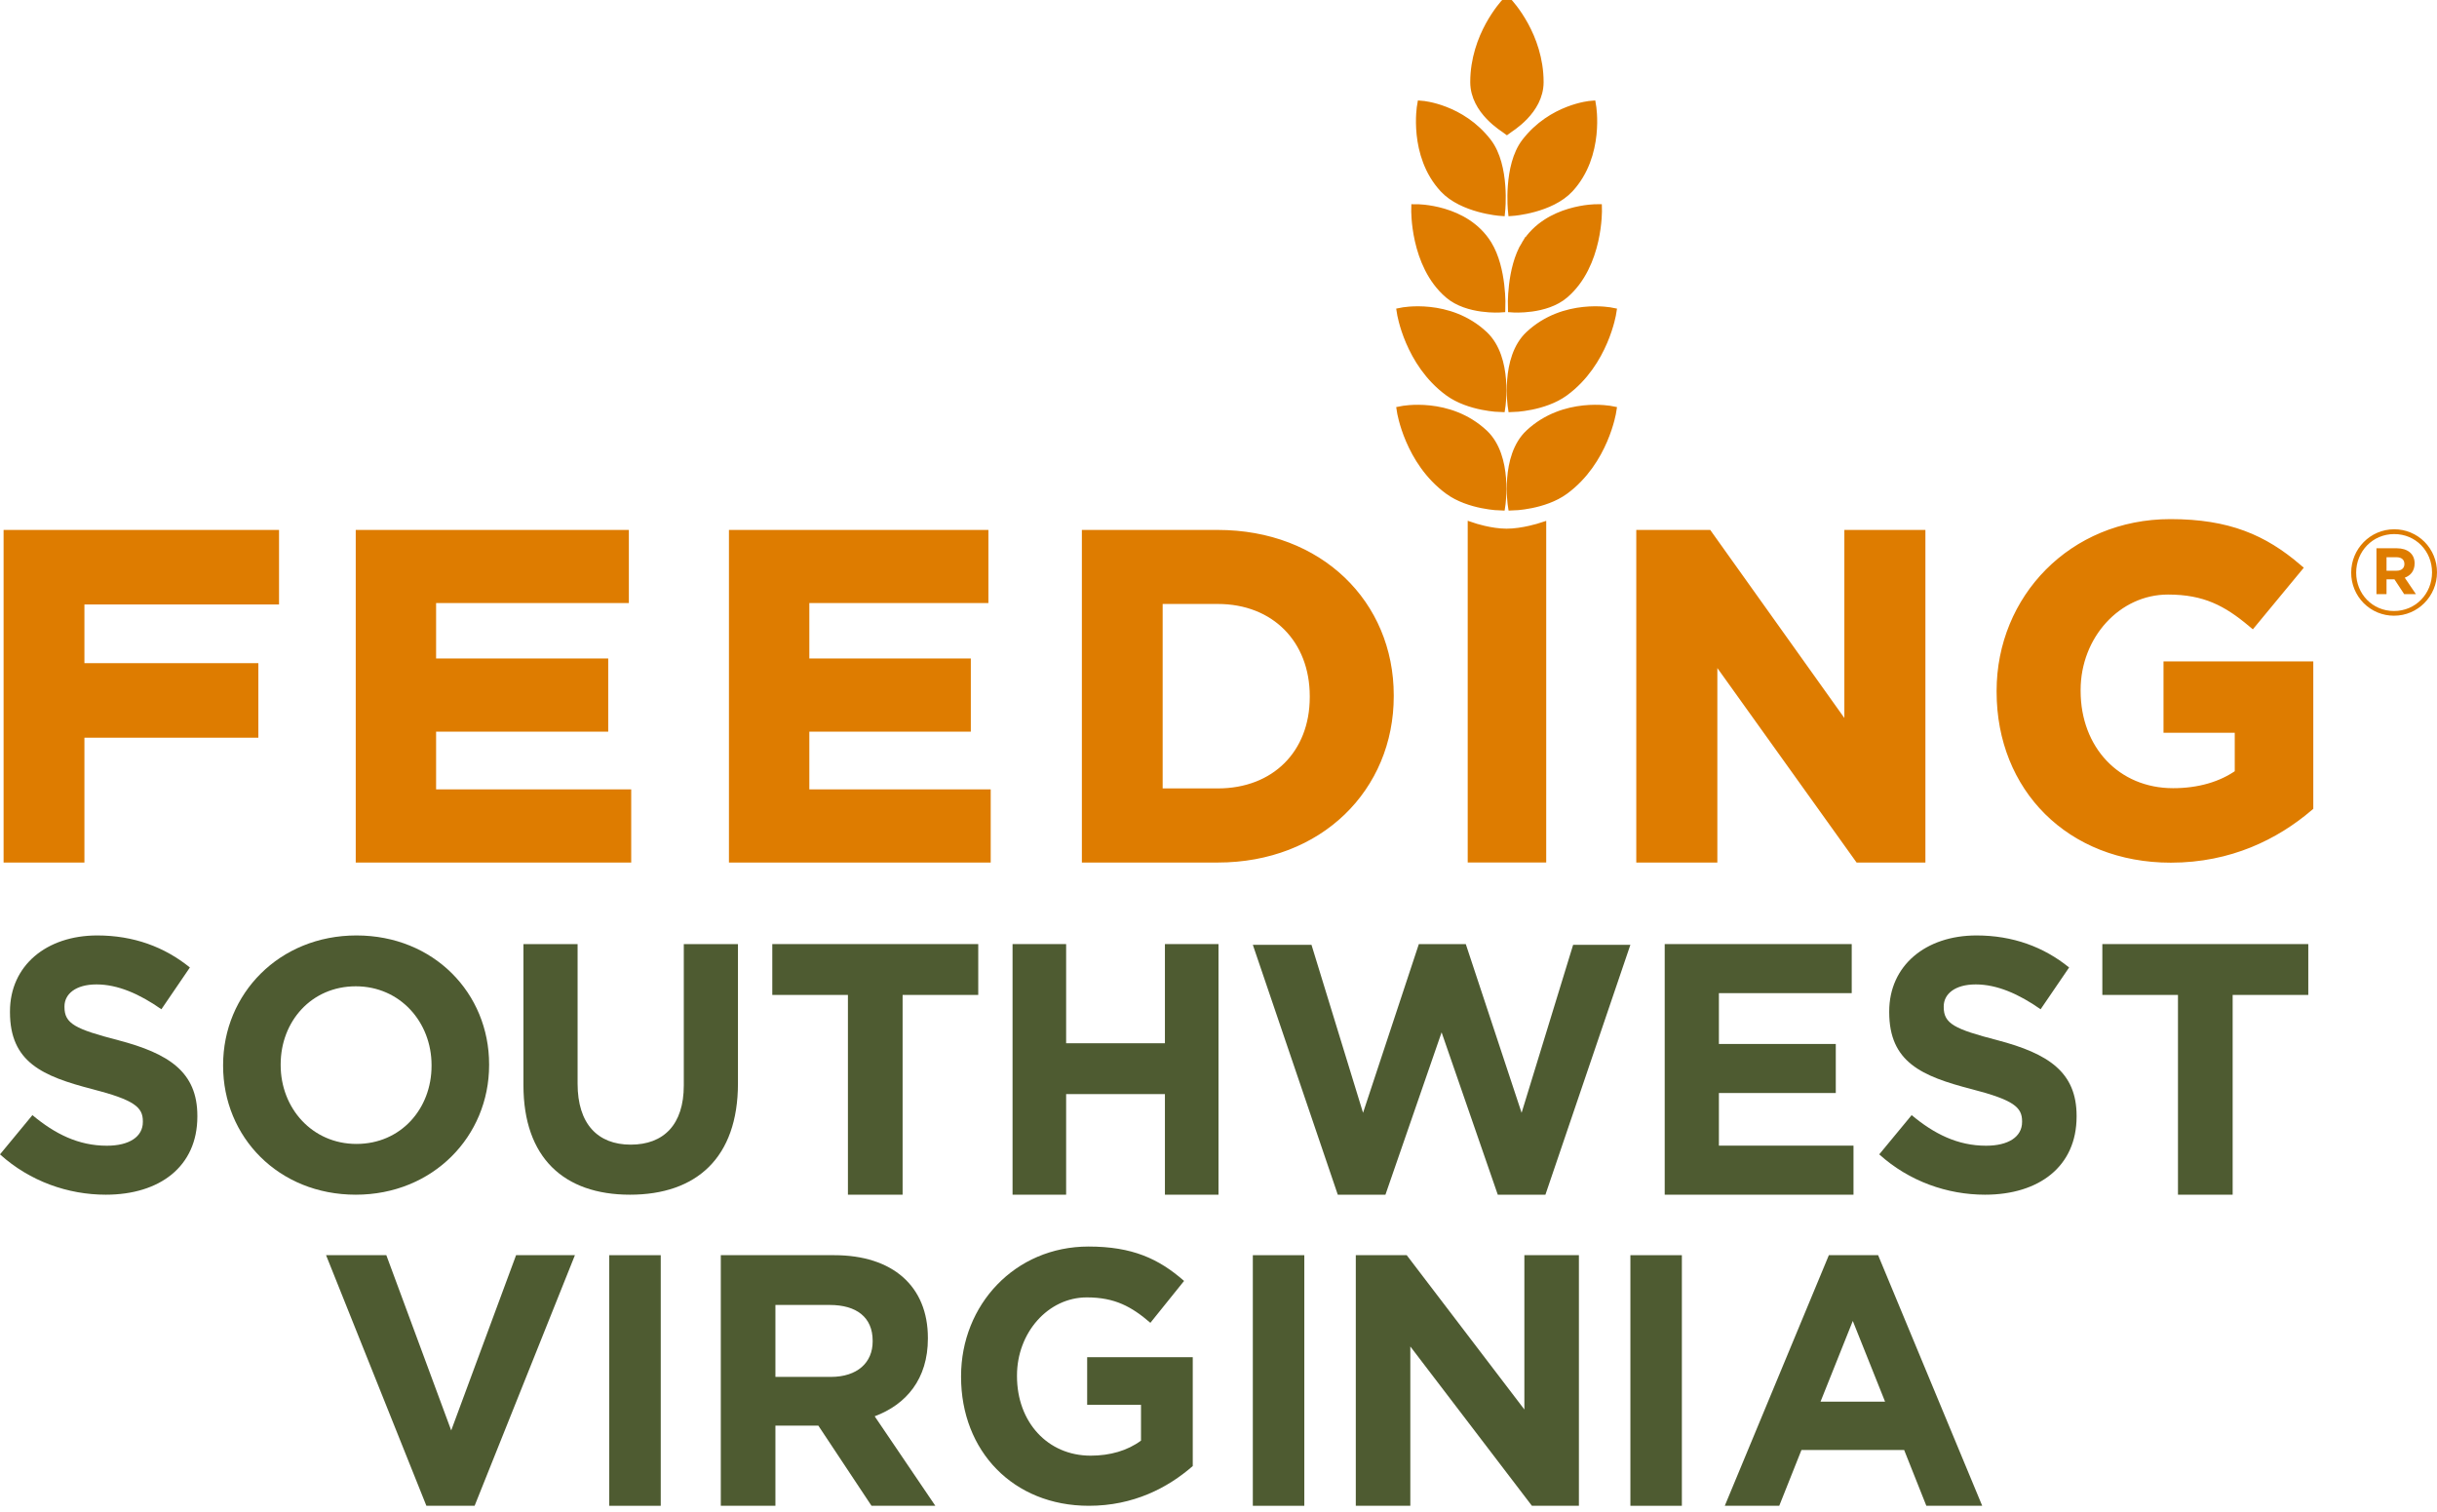<svg width="195" height="121" viewBox="0 0 195 121" fill="none" xmlns="http://www.w3.org/2000/svg">
<g id="logo-2" clip-path="url(#clip0_3346_180)">
<g id="Group">
<g id="Group_2">
<g id="Group_3">
<path id="Vector" d="M115.949 31.304C112.783 28.981 112.172 25.009 112.172 25.009C112.172 25.009 115.907 24.253 118.69 26.859C120.652 28.697 120.053 32.571 120.053 32.571C120.053 32.571 117.592 32.511 115.949 31.304ZM122.414 26.859C125.197 24.253 128.934 25.009 128.934 25.009C128.934 25.009 128.323 28.98 125.156 31.304C123.513 32.511 121.052 32.571 121.052 32.571C121.052 32.571 120.452 28.696 122.414 26.859ZM120.053 40.445C120.053 40.445 117.592 40.385 115.949 39.18C112.783 36.858 112.172 32.889 112.172 32.889C112.172 32.889 115.907 32.136 118.69 34.739C120.652 36.573 120.053 40.445 120.053 40.445ZM122.414 34.739C125.197 32.135 128.934 32.889 128.934 32.889C128.934 32.889 128.323 36.858 125.156 39.18C123.513 40.385 121.052 40.445 121.052 40.445C121.052 40.445 120.452 36.573 122.414 34.739ZM122.132 11.427C124.226 8.708 127.315 8.464 127.315 8.464C127.315 8.464 127.996 12.369 125.532 15.037C124.031 16.653 121.061 16.873 121.061 16.873C121.061 16.873 120.684 13.308 122.132 11.427ZM120.04 16.873C120.04 16.873 117.07 16.653 115.569 15.037C113.105 12.369 113.786 8.464 113.786 8.464C113.786 8.464 116.874 8.708 118.969 11.427C120.417 13.308 120.04 16.873 120.04 16.873ZM117.841 42.225C117.841 42.225 119.246 42.701 120.557 42.701C121.868 42.701 123.323 42.226 123.323 42.226V58.347L123.322 68.608H117.841V42.225ZM0.687 42.801H21.927V47.963H6.355V53.459H20.273V58.623H6.355V68.614H0.687V42.801ZM28.865 42.801H49.919V47.853H34.495V53.088H48.268V58.142H34.495V63.561H50.107V68.614H28.865V42.801ZM58.728 42.801H78.688V47.853H64.36V53.088H77.282V58.142H64.36V63.561H78.873V68.614H58.728V42.801ZM86.968 42.801H97.439C105.529 42.801 111.123 48.369 111.123 55.632V55.704C111.123 62.973 105.529 68.613 97.439 68.613H86.968V42.801ZM97.439 63.483C102.071 63.483 105.202 60.349 105.202 55.777V55.701C105.202 51.134 102.071 47.924 97.438 47.924H92.632V63.483H97.439ZM131.329 42.801H136.641L147.979 58.697V42.801H153.664V68.614H148.764L137.016 52.206V68.614H131.329V42.801ZM160.161 55.352V55.278C160.161 47.943 165.865 41.935 173.665 41.935C178.299 41.935 181.095 43.187 183.783 45.471L180.214 49.788C178.227 48.126 176.463 47.171 173.477 47.171C169.356 47.171 166.084 50.822 166.084 55.204V55.278C166.084 59.997 169.318 63.464 173.884 63.464C175.943 63.464 177.785 62.946 179.217 61.917V58.23H173.516V53.322H184.701V64.532C182.053 66.784 178.408 68.624 173.701 68.624C165.674 68.624 160.161 62.984 160.161 55.352ZM123.114 6.572C123.114 8.819 120.754 10.19 120.579 10.323C120.404 10.19 118.044 8.819 118.044 6.572C118.044 2.906 120.404 0.357 120.579 0.172C120.754 0.357 123.114 2.906 123.114 6.572ZM122.132 19.592C123.91 16.711 127.783 16.737 127.783 16.737C127.783 16.737 127.895 21.137 125.148 23.492C123.648 24.787 121.053 24.601 121.053 24.601C121.053 24.601 120.936 21.528 122.131 19.591L122.132 19.592ZM120.058 24.601C120.058 24.601 117.461 24.788 115.959 23.493C113.21 21.137 113.322 16.738 113.322 16.738C113.322 16.738 117.197 16.711 118.979 19.591C120.176 21.527 120.058 24.601 120.058 24.601Z" fill="#DE7C00"/>
</g>
<g id="Group_4">
<path id="Vector_2" d="M120.053 32.571C120.053 32.571 117.592 32.511 115.949 31.304C112.783 28.981 112.172 25.009 112.172 25.009C112.172 25.009 115.907 24.253 118.69 26.859C120.652 28.697 120.053 32.571 120.053 32.571V32.571ZM122.414 26.86C125.197 24.253 128.934 25.009 128.934 25.009C128.934 25.009 128.323 28.98 125.156 31.304C123.513 32.511 121.052 32.571 121.052 32.571C121.052 32.571 120.452 28.697 122.414 26.86ZM120.053 40.445C120.053 40.445 117.592 40.385 115.949 39.18C112.783 36.858 112.172 32.889 112.172 32.889C112.172 32.889 115.907 32.136 118.69 34.739C120.652 36.573 120.053 40.445 120.053 40.445ZM122.414 34.739C125.197 32.135 128.934 32.889 128.934 32.889C128.934 32.889 128.323 36.858 125.156 39.18C123.513 40.385 121.052 40.445 121.052 40.445C121.052 40.445 120.452 36.573 122.414 34.739ZM122.132 11.427C124.226 8.708 127.315 8.464 127.315 8.464C127.315 8.464 127.996 12.369 125.532 15.037C124.031 16.653 121.061 16.873 121.061 16.873C121.061 16.873 120.684 13.308 122.132 11.427ZM120.04 16.873C120.04 16.873 117.07 16.653 115.569 15.037C113.105 12.369 113.786 8.464 113.786 8.464C113.786 8.464 116.874 8.708 118.969 11.427C120.417 13.308 120.04 16.873 120.04 16.873ZM117.841 42.225C117.841 42.225 119.246 42.701 120.557 42.701C121.868 42.701 123.323 42.226 123.323 42.226V58.347L123.322 68.608H117.841V42.225ZM0.687 42.801H21.927V47.963H6.355V53.459H20.273V58.623H6.355V68.614H0.687V42.801ZM28.865 42.801H49.919V47.853H34.495V53.088H48.268V58.142H34.495V63.561H50.107V68.614H28.865V42.801ZM58.728 42.801H78.688V47.853H64.36V53.088H77.282V58.142H64.36V63.561H78.873V68.614H58.728V42.801ZM86.968 42.801H97.439C105.529 42.801 111.123 48.369 111.123 55.632V55.704C111.123 62.973 105.529 68.613 97.439 68.613H86.968V42.801ZM97.439 63.483C102.071 63.483 105.202 60.349 105.202 55.777V55.701C105.202 51.134 102.071 47.924 97.438 47.924H92.632V63.483H97.439ZM131.329 42.801H136.641L147.979 58.697V42.801H153.664V68.614H148.764L137.016 52.206V68.614H131.329V42.801ZM160.161 55.352V55.278C160.161 47.943 165.865 41.935 173.665 41.935C178.299 41.935 181.095 43.187 183.783 45.471L180.214 49.788C178.227 48.126 176.463 47.171 173.477 47.171C169.356 47.171 166.084 50.822 166.084 55.204V55.278C166.084 59.997 169.318 63.464 173.884 63.464C175.943 63.464 177.785 62.946 179.217 61.917V58.23H173.516V53.322H184.701V64.532C182.053 66.784 178.408 68.624 173.701 68.624C165.674 68.624 160.161 62.984 160.161 55.352ZM123.114 6.572C123.114 8.819 120.754 10.19 120.579 10.323C120.404 10.19 118.044 8.819 118.044 6.572C118.044 2.906 120.404 0.357 120.579 0.172C120.754 0.357 123.114 2.906 123.114 6.572ZM122.132 19.592C123.91 16.711 127.783 16.737 127.783 16.737C127.783 16.737 127.895 21.137 125.148 23.492C123.648 24.787 121.053 24.601 121.053 24.601C121.053 24.601 120.936 21.528 122.131 19.591L122.132 19.592ZM120.058 24.601C120.058 24.601 117.461 24.788 115.959 23.493C113.21 21.137 113.322 16.738 113.322 16.738C113.322 16.738 117.197 16.711 118.979 19.591C120.176 21.527 120.058 24.601 120.058 24.601Z" stroke="#DE7C00" stroke-width="0.8" stroke-miterlimit="50"/>
</g>
<g id="Group_5">
<path id="Vector_3" d="M188.134 45.816C188.134 43.925 189.653 42.349 191.577 42.349C192.027 42.347 192.473 42.435 192.889 42.608C193.305 42.781 193.683 43.034 194.002 43.355C194.32 43.675 194.572 44.056 194.743 44.475C194.915 44.894 195.002 45.344 195 45.797C195 47.688 193.483 49.264 191.558 49.264C191.108 49.265 190.662 49.177 190.246 49.005C189.83 48.832 189.451 48.578 189.133 48.258C188.815 47.937 188.563 47.557 188.391 47.138C188.22 46.719 188.132 46.27 188.134 45.816ZM191.577 42.732C189.841 42.732 188.532 44.118 188.532 45.82C188.532 47.521 189.832 48.888 191.558 48.888C193.294 48.888 194.603 47.502 194.603 45.8C194.603 44.099 193.303 42.732 191.577 42.732ZM192.42 46.223L193.312 47.537H192.373L191.596 46.355H190.961V47.537H190.155V43.868H191.777C192.649 43.868 193.209 44.316 193.209 45.078C193.209 45.679 192.885 46.05 192.42 46.223ZM191.748 44.584H190.961V45.664H191.767C192.175 45.664 192.392 45.444 192.392 45.129C192.392 44.765 192.146 44.584 191.748 44.584Z" fill="#DE7C00"/>
</g>
<g id="Group_6">
<path id="Vector_4" d="M8.466 95.59C5.445 95.59 2.394 94.523 0 92.363L2.594 89.223C4.39 90.721 6.272 91.671 8.552 91.671C10.348 91.671 11.431 90.951 11.431 89.77V89.712C11.431 88.589 10.747 88.012 7.411 87.149C3.392 86.111 0.798 84.988 0.798 80.983V80.926C0.798 77.267 3.706 74.847 7.782 74.847C10.689 74.847 13.169 75.768 15.194 77.41L12.914 80.753C11.146 79.514 9.407 78.765 7.725 78.765C6.043 78.765 5.159 79.543 5.159 80.523V80.579C5.159 81.905 6.015 82.337 9.464 83.23C13.512 84.296 15.792 85.766 15.792 89.28V89.338C15.792 93.342 12.771 95.59 8.466 95.59Z" fill="#4E5B31"/>
</g>
<g id="Group_7">
<path id="Vector_5" d="M17.852 85.275V85.218C17.852 79.517 22.344 74.847 28.523 74.847C34.703 74.847 39.137 79.459 39.137 85.161V85.218C39.137 90.92 34.645 95.59 28.466 95.59C22.286 95.59 17.852 90.977 17.852 85.275ZM34.531 85.222C34.531 81.782 32.014 78.916 28.466 78.916C24.919 78.916 22.458 81.724 22.458 85.164V85.222C22.458 88.662 24.976 91.528 28.523 91.528C32.071 91.528 34.531 88.719 34.531 85.279V85.222Z" fill="#4E5B31"/>
</g>
<g id="Group_8">
<path id="Vector_6" d="M50.41 95.59C45.12 95.59 41.884 92.628 41.884 86.819V75.538H46.217V86.706C46.217 89.921 47.821 91.585 50.467 91.585C53.111 91.585 54.715 89.977 54.715 86.847V75.538H59.049V86.678C59.049 92.656 55.701 95.59 50.41 95.59Z" fill="#4E5B31"/>
</g>
<g id="Group_9">
<path id="Vector_7" d="M72.223 79.606V95.59H67.848V79.606H61.796V75.538H78.275V79.606H72.223Z" fill="#4E5B31"/>
</g>
<g id="Group_10">
<path id="Vector_8" d="M93.213 95.59V87.54H85.308V95.59H81.021V75.538H85.308V83.473H93.213V75.538H97.5V95.59H93.213Z" fill="#4E5B31"/>
</g>
<g id="Group_11">
<path id="Vector_9" d="M123.659 95.59H119.847L115.352 82.6L110.858 95.59H107.045L100.247 75.595H104.94L109.066 89.038L113.531 75.538H117.287L121.753 89.038L125.877 75.595H130.458L123.659 95.59Z" fill="#4E5B31"/>
</g>
<g id="Group_12">
<path id="Vector_10" d="M133.204 95.59V75.538H148.168V79.463H137.54V83.53H146.893V87.454H137.54V91.665H148.31V95.59H133.204Z" fill="#4E5B31"/>
</g>
<g id="Group_13">
<path id="Vector_11" d="M158.836 95.59C155.815 95.59 152.765 94.523 150.37 92.363L152.964 89.223C154.759 90.721 156.641 91.671 158.921 91.671C160.718 91.671 161.8 90.951 161.8 89.77V89.712C161.8 88.589 161.117 88.012 157.781 87.149C153.762 86.111 151.168 84.988 151.168 80.983V80.926C151.168 77.267 154.075 74.847 158.151 74.847C161.06 74.847 163.539 75.768 165.563 77.41L163.283 80.753C161.515 79.514 159.776 78.765 158.095 78.765C156.413 78.765 155.53 79.543 155.53 80.523V80.579C155.53 81.905 156.384 82.337 159.833 83.23C163.881 84.296 166.162 85.766 166.162 89.28V89.338C166.162 93.342 163.14 95.59 158.836 95.59Z" fill="#4E5B31"/>
</g>
<g id="Group_14">
<path id="Vector_12" d="M178.649 79.606V95.59H174.274V79.606H168.222V75.538H184.701V79.606H178.649Z" fill="#4E5B31"/>
</g>
<g id="Group_15">
<path id="Vector_13" d="M37.977 120.481H34.118L26.091 100.43H30.913L36.104 114.452L41.295 100.43H46.003L37.977 120.481Z" fill="#4E5B31"/>
</g>
<g id="Group_16">
<path id="Vector_14" d="M48.75 120.481H52.87V100.43H48.75V120.481Z" fill="#4E5B31"/>
</g>
<g id="Group_17">
<path id="Vector_15" d="M65.479 114.065H62.046V120.481H57.676V100.43H66.755C71.437 100.43 74.246 102.922 74.246 107.047V107.104C74.246 110.341 72.515 112.375 69.989 113.32L74.842 120.481H69.735L65.479 114.065ZM69.827 107.276C69.827 105.385 68.521 104.412 66.391 104.412H62.046V110.169H66.476C68.605 110.169 69.827 109.023 69.827 107.333V107.276Z" fill="#4E5B31"/>
</g>
<g id="Group_18">
<path id="Vector_16" d="M87.129 120.481C81.07 120.481 76.901 116.097 76.901 110.167V110.11C76.901 104.408 81.209 99.738 87.102 99.738C90.604 99.738 92.716 100.713 94.745 102.489L92.049 105.841C90.549 104.551 89.215 103.807 86.963 103.807C83.85 103.807 81.376 106.643 81.376 110.052V110.11C81.376 113.776 83.822 116.47 87.269 116.47C88.825 116.47 90.214 116.069 91.299 115.267V112.401H86.991V108.591H95.44V117.301C93.439 119.048 90.687 120.481 87.129 120.481Z" fill="#4E5B31"/>
</g>
<g id="Group_19">
<path id="Vector_17" d="M100.247 120.481H104.366V100.43H100.247V120.481Z" fill="#4E5B31"/>
</g>
<g id="Group_20">
<path id="Vector_18" d="M122.578 120.481L112.849 107.734V120.481H108.486V100.43H112.561L121.975 112.776V100.43H126.338V120.481H122.578Z" fill="#4E5B31"/>
</g>
<g id="Group_21">
<path id="Vector_19" d="M130.458 120.481H134.577V100.43H130.458V120.481Z" fill="#4E5B31"/>
</g>
<g id="Group_22">
<path id="Vector_20" d="M152.363 116.016H144.146L142.369 120.481H138.011L146.339 100.43H150.281L158.609 120.481H154.139L152.363 116.016ZM148.254 105.691L145.673 112.148H150.836L148.254 105.691Z" fill="#4E5B31"/>
</g>
</g>
</g>
</g>
<defs>
<clipPath id="clip0_3346_180">
<rect width="195" height="121" fill="white" transform="translate(0 -0)"/>
</clipPath>
</defs>
</svg>
